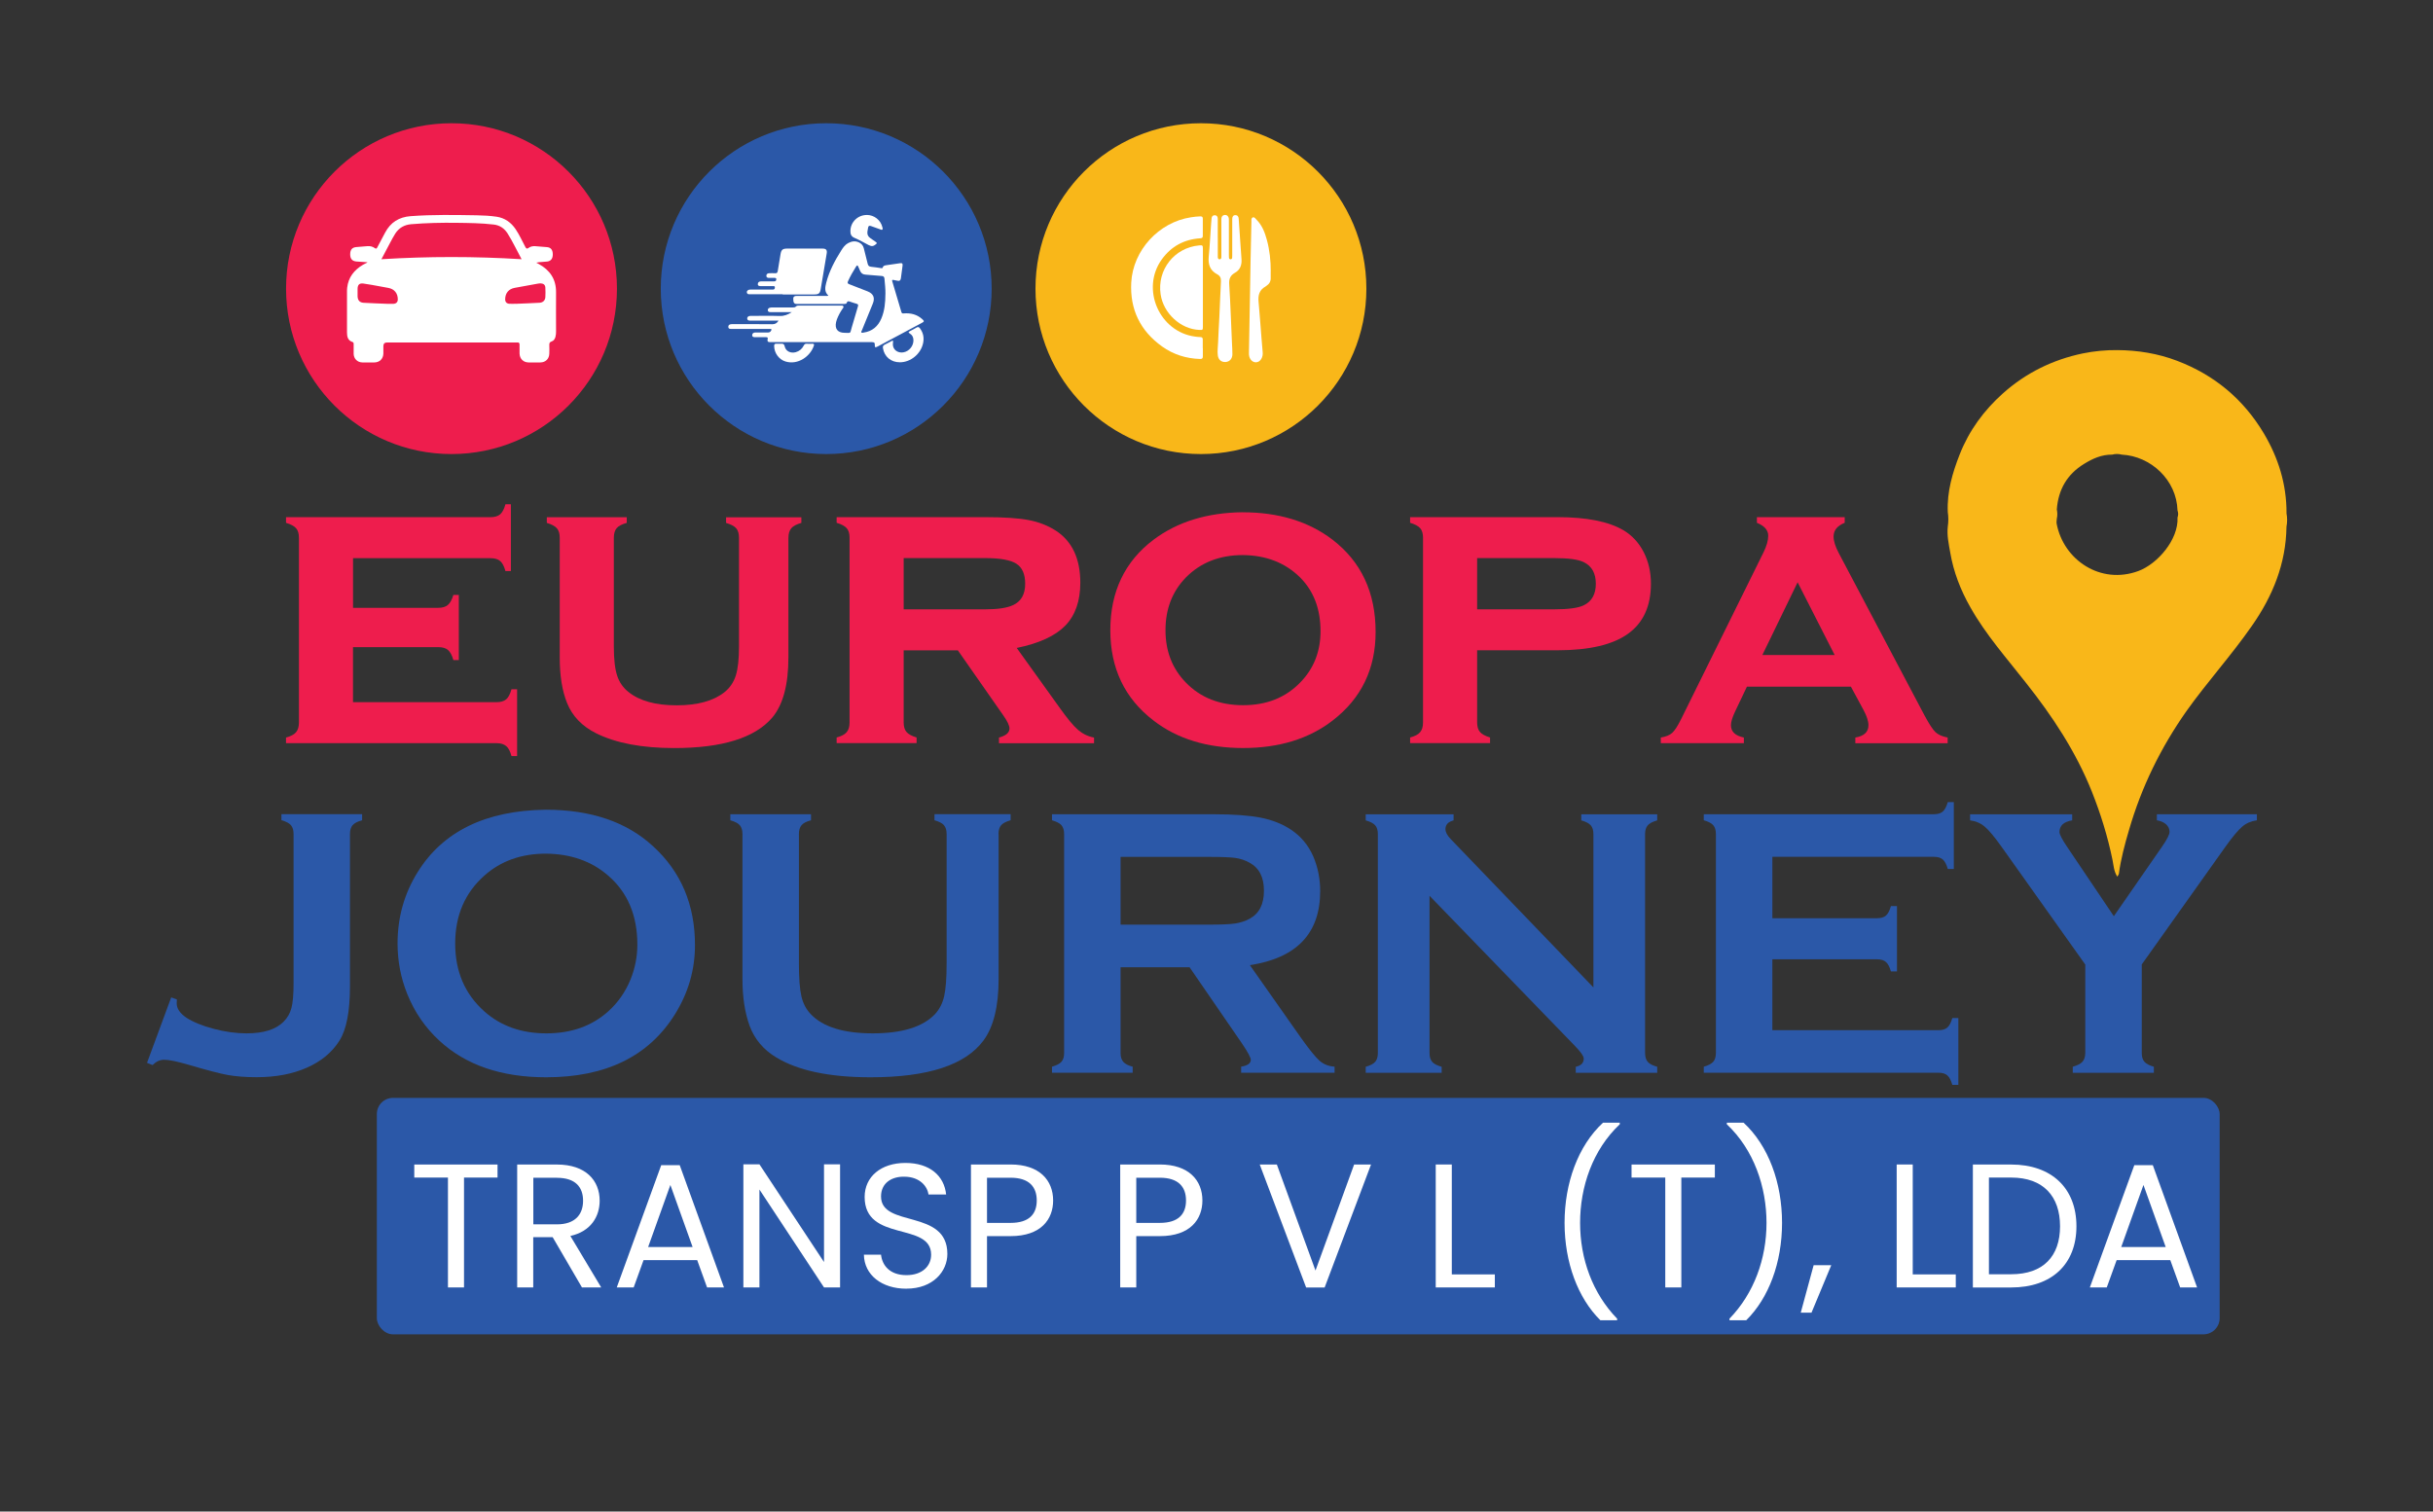 <svg xmlns="http://www.w3.org/2000/svg" id="Layer_1" viewBox="0 0 595.28 369.92"><rect x="0" y="0" width="595.28" height="369.92" fill="#333333" stroke="none"/><defs><style>.cls-1{fill:#fff;}.cls-2{fill:#2b58a8;}.cls-3{fill:#f9b719;}.cls-4{fill:#ee1d4d;}</style></defs><rect class="cls-2" x="92.2" y="268.68" width="450.88" height="57.87" rx="3.96" ry="3.96"></rect><g><g><path class="cls-4" d="m86.37,158.36v13.48h35.11c1.02,0,1.8-.23,2.35-.68.54-.45.98-1.28,1.31-2.48h1.38v16.35h-1.38c-.3-1.15-.72-1.97-1.28-2.44-.56-.48-1.35-.72-2.37-.72h-51.51v-1.38c1.15-.3,1.97-.72,2.44-1.28.48-.56.72-1.35.72-2.37v-45.24c0-1.02-.23-1.79-.69-2.32-.46-.53-1.28-.97-2.47-1.33v-1.38h49.98c1.05,0,1.85-.23,2.4-.69.54-.46.98-1.28,1.31-2.47h1.33v16.35h-1.33c-.33-1.2-.77-2.03-1.31-2.48-.54-.45-1.34-.68-2.4-.68h-33.58v12.15h20.84c1.02,0,1.8-.23,2.35-.69.54-.46,1-1.28,1.36-2.47h1.33v15.95h-1.33c-.33-1.17-.77-1.99-1.31-2.46-.54-.47-1.34-.71-2.4-.71h-20.84Z"></path><path class="cls-4" d="m192.9,131.6v29.29c0,6.68-1.32,11.59-3.95,14.72-4.25,4.97-12.25,7.46-24,7.46-7.87,0-14.22-1.2-19.06-3.6-3.49-1.74-5.88-4.23-7.16-7.46-1.19-2.96-1.78-6.67-1.78-11.11v-29.29c0-1.02-.23-1.79-.69-2.32-.46-.53-1.28-.97-2.47-1.33v-1.38h19.56v1.38c-1.2.33-2.03.77-2.48,1.31-.45.54-.68,1.33-.68,2.35v26.62c0,3.1.27,5.47.81,7.11.54,1.65,1.49,3,2.84,4.05,2.7,2.14,6.6,3.21,11.71,3.21s9-1.07,11.7-3.21c1.32-1.05,2.24-2.4,2.77-4.05.53-1.65.79-4.02.79-7.11v-26.62c0-1.02-.22-1.79-.67-2.32-.44-.53-1.28-.97-2.49-1.33v-1.38h18.42v1.38c-1.19.33-2.01.77-2.47,1.31-.46.54-.69,1.33-.69,2.35Z"></path><path class="cls-4" d="m221.1,159.15v17.64c0,1.02.23,1.8.69,2.34.46.54,1.28.99,2.47,1.35v1.38h-19.56v-1.38c1.15-.3,1.97-.72,2.44-1.28.48-.56.72-1.35.72-2.37v-45.24c0-1.02-.23-1.79-.69-2.32-.46-.53-1.28-.97-2.47-1.33v-1.38h36.25c4.71,0,8.3.24,10.77.72,2.47.48,4.67,1.34,6.62,2.59,3.98,2.6,5.98,6.85,5.98,12.74,0,4.48-1.23,7.98-3.68,10.5-2.45,2.52-6.41,4.34-11.88,5.46l10.47,14.59c1.91,2.69,3.43,4.52,4.57,5.49s2.43,1.59,3.88,1.85v1.38h-23.26v-1.38c1.71-.46,2.57-1.2,2.57-2.22,0-.72-.53-1.82-1.58-3.3l-11.05-15.82h-13.25Zm0-10.03h19.95c3.03,0,5.27-.33,6.72-.99,2.04-.89,3.06-2.65,3.06-5.28,0-2.34-.72-3.97-2.15-4.89-1.43-.92-3.98-1.38-7.63-1.38h-19.95v12.54Z"></path><path class="cls-4" d="m304.05,125.37c8.8,0,16.13,2.24,21.99,6.72,7.02,5.4,10.53,12.92,10.53,22.57,0,9.05-3.51,16.28-10.53,21.68-5.8,4.48-13.1,6.72-21.9,6.72s-16.1-2.24-21.9-6.72c-7.05-5.4-10.58-12.77-10.58-22.13s3.52-16.82,10.58-22.13c5.83-4.38,13.1-6.62,21.8-6.72Zm.05,10.47c-5.7,0-10.35,1.83-13.95,5.48-3.33,3.42-4.99,7.72-4.99,12.89s1.66,9.42,4.99,12.84c3.59,3.69,8.26,5.53,14,5.53s10.35-1.84,13.95-5.53c3.33-3.39,4.99-7.59,4.99-12.59,0-5.43-1.67-9.81-4.99-13.14-3.63-3.59-8.29-5.42-14-5.48Z"></path><path class="cls-4" d="m361.41,159.15v17.64c0,1.02.23,1.8.69,2.34.46.54,1.28.99,2.47,1.35v1.38h-19.56v-1.38c1.15-.3,1.97-.72,2.44-1.28.48-.56.72-1.35.72-2.37v-45.24c0-1.02-.23-1.79-.69-2.32-.46-.53-1.28-.97-2.47-1.33v-1.38h36.05c7.14,0,12.53,1.07,16.15,3.21,2.11,1.25,3.75,3.03,4.94,5.33,1.19,2.31,1.78,4.89,1.78,7.75,0,5.5-1.88,9.59-5.63,12.27-3.75,2.68-9.5,4.02-17.24,4.02h-19.66Zm0-10.03h18.87c3.46,0,5.86-.33,7.21-.99,1.98-.95,2.96-2.72,2.96-5.28s-.99-4.33-2.96-5.28c-1.32-.66-3.72-.99-7.21-.99h-18.87v12.54Z"></path><path class="cls-4" d="m452.86,168.04h-25.44l-2.87,6.03c-.69,1.45-1.04,2.58-1.04,3.41,0,1.58,1.05,2.58,3.16,3.01v1.38h-20.32v-1.38c1.25-.2,2.18-.58,2.79-1.14.61-.56,1.33-1.66,2.15-3.31l20.2-40.89c.76-1.55,1.14-2.9,1.14-4.05,0-1.35-.92-2.4-2.77-3.16v-1.38h21.48v1.38c-1.81.72-2.72,1.84-2.72,3.36,0,1.09.41,2.42,1.24,4l20.94,39.66c1.15,2.15,2.06,3.55,2.72,4.19.66.64,1.66,1.08,3.01,1.35v1.38h-22.59v-1.38c2.14-.36,3.21-1.36,3.21-3,0-1.02-.41-2.28-1.23-3.79l-3.06-5.66Zm-3.98-7.75l-9.06-17.79-8.62,17.79h17.68Z"></path></g><g><path class="cls-2" d="m35.96,260.13l5.93-16.04,1.39.51c-.03.37-.05.68-.05.93,0,1.27.79,2.44,2.36,3.52,1.67,1.08,3.9,1.99,6.7,2.73,2.8.74,5.48,1.11,8.04,1.11,4.14,0,7.15-.94,9.04-2.83.96-.96,1.61-2.09,1.95-3.41.34-1.31.51-3.3.51-5.96v-36.57c0-.96-.22-1.68-.65-2.18-.43-.49-1.2-.9-2.32-1.21v-1.48h19.74v1.48c-1.11.31-1.88.71-2.32,1.21-.43.49-.65,1.22-.65,2.18v37.26c0,6.12-.85,10.54-2.55,13.25-1.79,2.87-4.45,5.09-7.97,6.65-3.52,1.56-7.63,2.34-12.33,2.34-2.69,0-5.02-.18-7-.53-1.98-.36-5.21-1.2-9.69-2.53-2.78-.8-4.76-1.21-5.93-1.21-1.02,0-1.96.43-2.83,1.3l-1.39-.56Z"></path><path class="cls-2" d="m133.54,198.16c11.04,0,19.79,2.98,26.25,8.94,6.83,6.24,10.25,14.31,10.25,24.19,0,6.06-1.64,11.71-4.92,16.96-6.4,10.26-16.9,15.39-31.49,15.39-10.94,0-19.65-2.98-26.11-8.94-3.46-3.18-6.09-7-7.88-11.45-1.58-3.92-2.37-8.05-2.37-12.37,0-6.33,1.62-12.13,4.87-17.38,6.21-10.04,16.68-15.15,31.4-15.34Zm.05,10.75c-6.03,0-11.06,1.79-15.08,5.37-4.76,4.23-7.14,9.77-7.14,16.62s2.38,12.39,7.14,16.62c4.02,3.58,9.08,5.37,15.17,5.37s11.13-1.79,15.12-5.37c2.38-2.13,4.21-4.74,5.47-7.82,1.11-2.75,1.67-5.59,1.67-8.52,0-7.16-2.38-12.79-7.14-16.9-4.05-3.52-9.12-5.31-15.22-5.37Z"></path><path class="cls-2" d="m244.33,204.14v35.45c0,6.7-1.24,11.72-3.71,15.06-4.45,6-13.64,8.99-27.58,8.99-10.07,0-17.78-1.62-23.13-4.87-3.12-1.88-5.28-4.45-6.49-7.69-1.17-3.21-1.76-7.04-1.76-11.49v-35.45c0-.96-.22-1.68-.65-2.18-.43-.49-1.2-.9-2.32-1.21v-1.48h19.74v1.48c-1.1.28-1.86.67-2.3,1.18s-.66,1.24-.66,2.2v31.56c0,3.65.2,6.34.6,8.09.4,1.75,1.16,3.21,2.27,4.38,2.97,3.15,8.03,4.73,15.2,4.73s12.28-1.58,15.25-4.73c1.08-1.17,1.82-2.63,2.22-4.38.4-1.75.6-4.44.6-8.09v-31.56c0-.96-.22-1.68-.65-2.18-.43-.49-1.21-.9-2.32-1.21v-1.48h18.63v1.48c-1.11.31-1.88.71-2.32,1.21-.43.49-.65,1.22-.65,2.18Z"></path><path class="cls-2" d="m274.17,236.72v20.99c0,.93.22,1.65.67,2.16.45.51,1.21.9,2.29,1.18v1.48h-19.74v-1.48c1.11-.31,1.88-.71,2.32-1.21.43-.49.65-1.2.65-2.13v-53.57c0-.96-.22-1.68-.65-2.18-.43-.49-1.21-.9-2.32-1.21v-1.48h39.58c4.82,0,8.64.28,11.47.83,2.83.56,5.29,1.53,7.39,2.92,2.44,1.61,4.26,3.79,5.47,6.53,1.14,2.66,1.71,5.5,1.71,8.53,0,10.32-5.73,16.36-17.2,18.12l12.28,17.47c2.16,3.06,3.75,5.03,4.75,5.91,1,.88,2.23,1.37,3.69,1.46v1.48h-22.86v-1.48c1.57-.25,2.36-.8,2.36-1.67,0-.56-.73-1.9-2.17-4.03l-12.81-18.63h-16.89Zm0-10.43h21.32c3.15,0,5.38-.09,6.67-.28s2.49-.57,3.57-1.16c2.35-1.27,3.52-3.55,3.52-6.86s-1.17-5.59-3.52-6.86c-1.11-.62-2.29-1.01-3.54-1.18-1.25-.17-3.48-.25-6.7-.25h-21.32v16.59Z"></path><path class="cls-2" d="m349.76,219.21v38.47c0,.96.22,1.68.65,2.18.43.5,1.21.9,2.32,1.21v1.48h-18.58v-1.48c1.11-.31,1.88-.71,2.32-1.21.43-.49.65-1.22.65-2.18v-53.57c0-.93-.22-1.64-.65-2.13-.43-.49-1.21-.9-2.32-1.21v-1.48h21.5v1.48c-1.33.34-1.99,1.05-1.99,2.13,0,.74.43,1.56,1.3,2.46l34.9,36.29v-37.54c0-.93-.22-1.64-.65-2.13-.43-.49-1.21-.9-2.32-1.21v-1.48h18.58v1.48c-1.11.31-1.88.71-2.32,1.21-.43.49-.65,1.21-.65,2.13v53.57c0,.96.22,1.68.65,2.18.43.5,1.21.9,2.32,1.21v1.48h-19.93v-1.48c1.3-.28,1.95-.94,1.95-1.99,0-.62-.76-1.7-2.27-3.24l-35.45-36.61Z"></path><path class="cls-2" d="m433.64,234.78v17.33h40.69c.93,0,1.64-.22,2.13-.65s.9-1.21,1.21-2.32h1.48v16.36h-1.48c-.31-1.11-.71-1.88-1.21-2.32s-1.21-.65-2.13-.65h-57.47v-1.48c1.11-.31,1.88-.71,2.32-1.21.43-.49.65-1.22.65-2.18v-53.53c0-.96-.22-1.68-.65-2.18-.43-.49-1.21-.9-2.32-1.21v-1.48h56.36c.93,0,1.64-.22,2.13-.66s.9-1.21,1.21-2.3h1.48v16.36h-1.48c-.31-1.1-.71-1.87-1.21-2.31s-1.21-.66-2.13-.66h-39.58v15.02h25.67c.93,0,1.64-.22,2.13-.65s.9-1.21,1.21-2.32h1.48v15.99h-1.48c-.31-1.08-.71-1.85-1.21-2.29-.49-.45-1.21-.67-2.13-.67h-25.67Z"></path><path class="cls-2" d="m524.02,236.05v21.62c0,.96.22,1.69.66,2.18.44.49,1.21.9,2.3,1.21v1.48h-19.84v-1.48c1.11-.31,1.9-.71,2.36-1.21.46-.5.7-1.22.7-2.18v-21.62l-20.44-28.76c-1.76-2.47-3.14-4.13-4.15-4.98-1-.85-2.2-1.37-3.59-1.55v-1.48h24.98v1.48c-2.07.34-3.11,1.3-3.11,2.87,0,.56.63,1.78,1.9,3.66l11.4,16.93,11.73-16.93c1.27-1.82,1.9-3.06,1.9-3.71,0-.71-.28-1.32-.83-1.83-.56-.51-1.31-.84-2.27-1v-1.48h24.47v1.48c-1.39.19-2.59.7-3.59,1.55-1,.85-2.39,2.51-4.15,4.98l-20.44,28.76Z"></path></g><g><path class="cls-1" d="m101.35,284.99h20.38v3.19h-8.2v26.89h-3.93v-26.89h-8.24v-3.19Z"></path><path class="cls-1" d="m136.27,284.99c7.08,0,10.45,3.93,10.45,8.85,0,3.84-2.12,7.51-7.17,8.63l7.55,12.6h-4.71l-7.17-12.3h-4.75v12.3h-3.93v-30.09h9.71Zm0,3.24h-5.78v11.4h5.78c4.45,0,6.39-2.42,6.39-5.78s-1.9-5.61-6.39-5.61Z"></path><path class="cls-1" d="m170.58,308.38h-13.12l-2.42,6.69h-4.14l10.88-29.92h4.53l10.83,29.92h-4.14l-2.42-6.69Zm-6.56-18.39l-5.44,15.19h10.88l-5.44-15.19Z"></path><path class="cls-1" d="m205.54,284.94v30.13h-3.93l-15.8-23.96v23.96h-3.93v-30.13h3.93l15.8,23.92v-23.92h3.93Z"></path><path class="cls-1" d="m221.77,315.38c-6.04,0-10.32-3.37-10.4-8.33h4.19c.26,2.5,2.03,5.01,6.22,5.01,3.8,0,6.04-2.16,6.04-5.01,0-8.12-16.27-2.94-16.27-14.12,0-4.96,4.01-8.33,9.97-8.33s9.5,3.15,9.97,7.73h-4.32c-.26-2.03-2.16-4.32-5.83-4.36-3.24-.09-5.78,1.6-5.78,4.83,0,7.77,16.23,2.94,16.23,14.07,0,4.27-3.5,8.5-10.01,8.5Z"></path><path class="cls-1" d="m247.27,302.51h-5.78v12.56h-3.93v-30.09h9.71c7.08,0,10.4,3.89,10.4,8.81,0,4.58-2.94,8.72-10.4,8.72Zm0-3.24c4.49,0,6.39-2.12,6.39-5.48s-1.9-5.57-6.39-5.57h-5.78v11.05h5.78Z"></path><path class="cls-1" d="m283.79,302.51h-5.78v12.56h-3.93v-30.09h9.71c7.08,0,10.4,3.89,10.4,8.81,0,4.58-2.94,8.72-10.4,8.72Zm0-3.24c4.49,0,6.39-2.12,6.39-5.48s-1.9-5.57-6.39-5.57h-5.78v11.05h5.78Z"></path><path class="cls-1" d="m331.31,284.99h4.14l-11.35,30.09h-4.53l-11.35-30.09h4.19l9.45,25.94,9.45-25.94Z"></path><path class="cls-1" d="m355.21,284.99v26.89h10.53v3.19h-14.46v-30.09h3.93Z"></path><path class="cls-1" d="m391.56,323.1c-5.48-5.4-8.76-14.12-8.76-23.83s3.28-18.86,9.41-24.52h4.1v.39c-6.65,6.26-9.71,15.32-9.71,24.13s3.06,17.27,9.06,23.44v.39h-4.1Z"></path><path class="cls-1" d="m399.19,284.99h20.38v3.19h-8.2v26.89h-3.93v-26.89h-8.25v-3.19Z"></path><path class="cls-1" d="m423.15,323.1v-.39c6-6.17,9.06-14.68,9.06-23.44s-3.06-17.87-9.71-24.13v-.39h4.1c6.13,5.66,9.41,14.76,9.41,24.52s-3.28,18.43-8.76,23.83h-4.1Z"></path><path class="cls-1" d="m443.73,309.63h4.32l-4.83,11.61h-2.63l3.15-11.61Z"></path><path class="cls-1" d="m467.99,284.99v26.89h10.53v3.19h-14.46v-30.09h3.93Z"></path><path class="cls-1" d="m508.04,300.1c0,9.32-6.09,14.98-15.97,14.98h-9.37v-30.09h9.37c9.88,0,15.97,5.79,15.97,15.11Zm-15.97,11.74c7.86,0,11.96-4.4,11.96-11.74s-4.1-11.92-11.96-11.92h-5.44v23.66h5.44Z"></path><path class="cls-1" d="m531,308.38h-13.12l-2.42,6.69h-4.14l10.88-29.92h4.53l10.83,29.92h-4.14l-2.42-6.69Zm-6.56-18.39l-5.44,15.19h10.88l-5.44-15.19Z"></path></g></g><path class="cls-3" d="m559.44,125.6c.03-7.07-1.99-13.55-5.57-19.57-5-8.37-12.1-14.27-21.19-17.73-4.73-1.81-9.69-2.59-14.66-2.62-2.8-.03-5.63.24-8.43.81-7.37,1.54-13.91,4.76-19.54,9.78-4.64,4.15-8.28,9.09-10.57,14.93-1.78,4.52-3.13,9.15-2.92,14.09.18,1.2.18,2.38,0,3.58-.24,2.17.24,4.27.6,6.35.81,4.76,2.53,9.18,4.91,13.37,3.79,6.74,8.91,12.49,13.64,18.54,6.47,8.16,12.16,16.77,16.07,26.52,2.17,5.45,3.91,11.05,5.09,16.83.27,1.29.3,2.74,1.17,4.06.21-.36.36-.54.39-.75.48-3.61,1.44-7.16,2.47-10.66,3.04-10.51,7.77-20.17,14.06-29.11,5.09-7.16,11.05-13.7,16.07-20.95,5.06-7.25,8.28-15.17,8.4-24.17.21-1.11.21-2.2,0-3.31Zm-26.67,1.05c.27,5.39-4.88,11.35-9.57,13.09-9.27,3.43-18.3-2.71-19.99-11.53-.09-.42,0-.84.03-1.29.18-.75.15-1.51,0-2.26.36-4.85,2.53-8.61,6.68-11.14,2.08-1.29,4.3-2.29,6.86-2.26.78-.21,1.57-.21,2.35,0,7.1.36,13.43,6.2,13.64,13.67.21.57.21,1.14,0,1.72Z"></path><circle class="cls-4" cx="110.47" cy="70.64" r="40.48"></circle><circle class="cls-2" cx="202.15" cy="70.64" r="40.48"></circle><circle class="cls-3" cx="293.83" cy="70.64" r="40.48"></circle><path class="cls-1" d="m89.89,64.18c-1-.07-1.81-.13-2.62-.18-1.07-.07-1.59-.63-1.59-1.76,0-1.15.48-1.7,1.55-1.78.9-.07,1.79-.14,2.68-.22.64-.05,1.25.09,1.76.46.36.26.49.14.66-.19.62-1.2,1.27-2.38,1.89-3.57,1.33-2.53,3.42-3.83,6.26-4.04,5.39-.4,10.78-.3,16.17-.21,1.62.03,3.25.11,4.86.35,2,.3,3.52,1.39,4.64,3.04.92,1.37,1.6,2.88,2.37,4.33.23.43.39.57.84.24.45-.33,1.01-.44,1.59-.4.96.08,1.92.15,2.88.23.93.08,1.4.65,1.42,1.72.02,1.09-.46,1.71-1.4,1.81-.45.05-.89.08-1.34.11-.42.03-.84.04-1.31.17.21.11.43.21.64.33,2.71,1.49,4.23,3.71,4.21,6.89-.03,3.19,0,6.38,0,9.57,0,.45-.02.9-.14,1.34-.14.52-.41.98-.94,1.14-.5.15-.59.46-.57.92.03.68.02,1.37,0,2.05-.02,1.28-.91,2.16-2.2,2.17-.96.01-1.93.01-2.89,0-1.28-.02-2.16-.91-2.19-2.2-.01-.71-.02-1.41,0-2.12.01-.4-.12-.61-.55-.57-.13.01-.26,0-.39,0-10.49,0-20.97,0-31.46,0q-.92,0-.92.9c0,.6,0,1.2,0,1.8-.03,1.29-.91,2.17-2.19,2.19-.98.01-1.97.02-2.95,0-1.21-.02-2.1-.9-2.13-2.11-.02-.77,0-1.54,0-2.31,0-.24.02-.49-.28-.58-1.17-.38-1.35-1.33-1.35-2.36-.01-3.42,0-6.85,0-10.27,0-.21.02-.43.04-.64.29-2.57,1.71-4.36,3.88-5.64.29-.17.6-.32,1.07-.56Zm37.73-.74c-1.18-2.16-2.17-4.32-3.44-6.32-.77-1.22-1.9-2-3.39-2.17-3-.35-6.02-.38-9.03-.42-3.72-.05-7.44.03-11.15.34-1.68.14-2.98.89-3.89,2.28-.5.77-.91,1.6-1.35,2.41-.68,1.27-1.35,2.56-2.05,3.88,11.45-.71,22.82-.71,34.3,0Zm-32.95,10.91c.28,0,.56,0,.83,0,.28,0,.56.02.83,0,.65-.06,1-.45,1-1.1,0-1.49-.85-2.52-2.31-2.79-.67-.13-1.34-.25-2.02-.37-1.37-.24-2.73-.52-4.1-.7-.96-.13-1.39.31-1.41,1.27-.01.62-.02,1.24,0,1.86.03.97.52,1.53,1.49,1.58,1.9.11,3.8.17,5.7.25Zm31.55,0c1.94-.08,3.89-.15,5.83-.26.79-.05,1.33-.58,1.38-1.35.05-.79.04-1.58,0-2.37-.03-.62-.42-.97-1.04-1.01-.28-.01-.56,0-.83.06-1.87.33-3.74.68-5.61,1.02-1.48.27-2.32,1.26-2.35,2.76-.01.69.34,1.1,1.02,1.14.53.03,1.07,0,1.6,0Z"></path><g><path class="cls-1" d="m190.53,78.47c-2.19,0-4.29,0-6.39,0-.24,0-.48,0-.73-.01-.3-.02-.57-.13-.59-.48-.02-.34.2-.56.52-.64.18-.04.37-.03.55-.03,2.29,0,4.58-.06,6.87.02,1.11.04,2.01-.33,2.98-.95-1.14,0-2.2,0-3.25,0-.67,0-1.34,0-2.01,0-.31,0-.58-.08-.62-.42-.04-.34.18-.57.49-.65.23-.06.48-.07.72-.07,1.64,0,3.28,0,4.91,0,.28,0,.55,0,.77-.24.19-.21.46-.22.73-.22,3.42,0,6.85,0,10.27,0,.22,0,.48-.05.6.19.12.24-.09.42-.21.59-.56.82-1.03,1.68-1.38,2.61-.08.21-.14.42-.19.64-.37,1.66.37,2.62,2.07,2.64,1.67.02,1.29.24,1.74-1.27.52-1.73,1.01-3.46,1.53-5.19.11-.36.06-.55-.33-.65-.45-.11-.88-.29-1.33-.42-.41-.12-.87-.46-1.12.26-.07.19-.34.2-.55.2-3.89,0-7.78,0-11.67,0-.63,0-.84-.35-.82-1.3.01-.56.39-.66.84-.66,2.36,0,4.73,0,7.09,0,.2,0,.4.05.67-.08-1.05-.91-.81-2.05-.53-3.16.73-2.85,2.1-5.4,3.65-7.86.45-.71.92-1.4,1.69-1.82.85-.45,1.72-.6,2.62-.19.62.28,1.05.74,1.22,1.43.31,1.27.65,2.52.95,3.79.11.48.34.72.86.76.8.06,1.58.22,2.38.32.15.02.36.1.43-.13.14-.46.51-.52.92-.58,1.11-.15,2.21-.33,3.31-.48.54-.08.7.06.64.59-.12,1.03-.27,2.06-.41,3.1-.07.5-.32.73-.85.59-.31-.08-.62-.11-.93-.18-.31-.07-.43,0-.33.33.75,2.51,1.5,5.03,2.24,7.54.1.35.31.33.6.31,1.68-.13,3.22.25,4.5,1.41.52.47.51.59-.1.91-3.61,1.94-7.22,3.87-10.83,5.79-.57.3-.71.23-.68-.4.03-.56-.19-.68-.71-.68-8.15.01-16.3,0-24.46,0-.19,0-.37,0-.56,0-.5-.01-.61-.31-.49-.72.11-.39-.04-.5-.41-.49-.87.01-1.75,0-2.62,0-.35,0-.74-.02-.75-.47-.01-.44.32-.67.73-.68,1.04-.02,2.08-.02,3.13,0,.36,0,.58-.12.76-.44.22-.38.08-.43-.27-.43-1.43,0-2.87,0-4.3,0-1.68,0-3.35,0-5.03,0-.39,0-.87.03-.86-.53.01-.51.43-.64.88-.64,3.29,0,6.59-.02,9.88.02.69,0,1.12-.24,1.52-.87Zm26.11-6.5c.02-1.27-.13-2.53-.24-3.78-.04-.41-.21-.62-.66-.65-1.34-.09-2.67-.22-4-.33-.59-.05-1.02-.3-1.27-.86-.16-.36-.33-.71-.47-1.07-.18-.46-.34-.38-.56-.02-.72,1.15-1.4,2.32-1.96,3.57-.18.41-.09.58.32.73,1.5.56,2.98,1.15,4.47,1.74,1.45.58,1.86,1.6,1.27,3.03-.9,2.18-1.79,4.37-2.68,6.56-.06.15-.22.32-.1.46.13.16.35.07.53.04,2.13-.3,3.54-1.52,4.36-3.47.8-1.91.97-3.92.98-5.96Z"></path><path class="cls-1" d="m191.51,72.01c-2.64,0-5.29,0-7.93,0-.37,0-.79.04-.85-.48-.04-.37.33-.67.86-.67,1.69-.01,3.39,0,5.08,0,.17,0,.34,0,.5,0,.35-.02.41-.28.42-.55.01-.31-.22-.29-.43-.29-.99,0-1.97,0-2.96,0-.37,0-.78-.02-.79-.49,0-.47.36-.67.8-.67,1.04,0,2.08,0,3.13,0,.29,0,.52-.04.58-.38.05-.3-.02-.47-.36-.47-.47,0-.93,0-1.4,0-.34,0-.66-.1-.66-.51,0-.4.27-.61.65-.63.5-.03,1.01-.03,1.51,0,.39.02.56-.13.63-.53.21-1.36.45-2.72.67-4.07.19-1.17.5-1.44,1.7-1.44,2.85,0,5.7,0,8.54,0,.92,0,1.22.33,1.06,1.24-.48,2.9-.97,5.8-1.46,8.69-.18,1.05-.5,1.3-1.59,1.3-2.57,0-5.14,0-7.71,0Z"></path><path class="cls-1" d="m220.17,88.66c-2.18,0-3.8-1.36-4.14-3.46-.07-.42.04-.66.42-.85.59-.28,1.15-.6,1.73-.91.28-.15.36-.08.32.23-.05.39-.07.78.04,1.16.28,1,1.33,1.59,2.48,1.4,1.41-.24,2.48-1.54,2.47-2.96,0-.71-.27-1.28-.88-1.64-.47-.28-.31-.42.05-.61.53-.27,1.06-.54,1.57-.85.37-.23.61-.14.85.18.81,1.08,1.05,2.28.78,3.59-.54,2.66-3.03,4.72-5.7,4.72Z"></path><path class="cls-1" d="m212.07,52.6c1.81,0,3.42,1.26,3.82,3.01.04.19.16.43-.02.58-.16.13-.36-.02-.53-.07-.74-.25-1.48-.51-2.21-.79-.44-.17-.68-.06-.74.42-.04.31-.12.62-.16.93-.08.67.13,1.2.71,1.59.46.31.91.64,1.37.96.24.16.28.31.03.52-.63.54-1.08.6-1.81.22-1.15-.6-2.29-1.26-3.48-1.77-.84-.36-1-.97-.98-1.73.05-2.16,1.82-3.85,3.99-3.86Z"></path><path class="cls-1" d="m190.72,84.12c.11,0,.22.01.33,0,.53-.07.81.06.95.68.26,1.16,1.46,1.73,2.69,1.39.89-.25,1.55-.8,1.96-1.62.16-.33.36-.48.73-.45.46.03.93.02,1.39,0,.36-.01.48.12.36.47-.84,2.59-3.86,4.81-6.94,3.88-1.62-.49-2.76-2.08-2.78-3.8,0-.4.15-.59.56-.55.24.02.48,0,.73,0Z"></path></g><g><path class="cls-1" d="m294.3,85.22c0,.66-.02,1.32,0,1.98.02.49-.18.66-.67.65-3.41-.1-6.55-1.09-9.32-3.07-5.34-3.83-7.88-9.08-7.53-15.64.43-7.91,6.76-14.77,14.6-15.96.77-.12,1.54-.21,2.32-.23.4,0,.59.13.59.55,0,1.42-.01,2.84,0,4.26,0,.47-.26.53-.65.56-3.95.26-7.11,1.98-9.42,5.21-5.14,7.21-.56,17.72,8.22,18.85.42.05.83.11,1.25.11.44,0,.6.21.59.63-.01.7,0,1.4,0,2.1Z"></path><path class="cls-1" d="m294.31,70.44c0,3.16,0,6.31,0,9.47,0,.84-.03.87-.89.83-4.56-.19-8.76-4.05-9.45-8.7-.9-6.01,3.35-11.42,9.4-11.98.86-.08.94-.02.94.84,0,3.18,0,6.35,0,9.53Z"></path><path class="cls-1" d="m297.96,58.17c0,1.42,0,2.84,0,4.26,0,.16,0,.32,0,.48.01.28.11.54.43.55.33,0,.43-.25.44-.53,0-.18,0-.36,0-.54,0-2.8,0-5.6,0-8.4,0-.22-.01-.44.03-.66.08-.42.34-.67.77-.72.46-.05.77.16.95.58.11.27.09.55.09.83,0,2.82,0,5.64,0,8.46,0,.2,0,.4.02.6.02.23.16.38.39.38.23,0,.37-.15.39-.38.02-.2.02-.4.02-.6,0-2.8,0-5.6,0-8.4,0-.18,0-.36,0-.54.02-.5.23-.89.77-.89.53,0,.78.37.81.86.13,1.85.25,3.71.38,5.56.1,1.47.22,2.95.31,4.42.09,1.36-.35,2.55-1.55,3.23-1.15.66-1.55,1.44-1.46,2.81.31,4.83.45,9.66.68,14.49.04.9.11,1.8.1,2.7-.02,1.07-.68,1.8-1.64,1.87-1.04.07-1.78-.51-1.93-1.62-.14-1.05.04-2.11.07-3.17.06-2.02.21-4.03.3-6.05.14-2.97.24-5.95.4-8.92.04-.8-.24-1.35-.93-1.71-1.77-.93-2.24-2.43-2.06-4.33.26-2.66.39-5.34.58-8.01.03-.44.08-.88.11-1.31.04-.5.3-.81.79-.8.5.01.73.36.73.85,0,1.56,0,3.12,0,4.68Z"></path><path class="cls-1" d="m310.9,66.44c0,.5-.02,1,0,1.5.05.89-.32,1.54-1.05,2.02-.08.05-.16.13-.24.17-1.46.81-1.83,2.09-1.68,3.66.27,2.94.47,5.89.71,8.84.09,1.19.19,2.39.3,3.58.05.6-.05,1.16-.37,1.67-.63,1.04-1.95,1.05-2.62.03-.29-.45-.38-.96-.37-1.49.05-2.46.09-4.92.13-7.38.09-5,.17-10,.26-14.99.06-3.26.13-6.52.21-9.77,0-.39-.08-.91.34-1.07.4-.16.66.3.91.55,1.36,1.36,2.03,3.1,2.52,4.9.7,2.54.97,5.14.96,7.77Z"></path></g></svg>